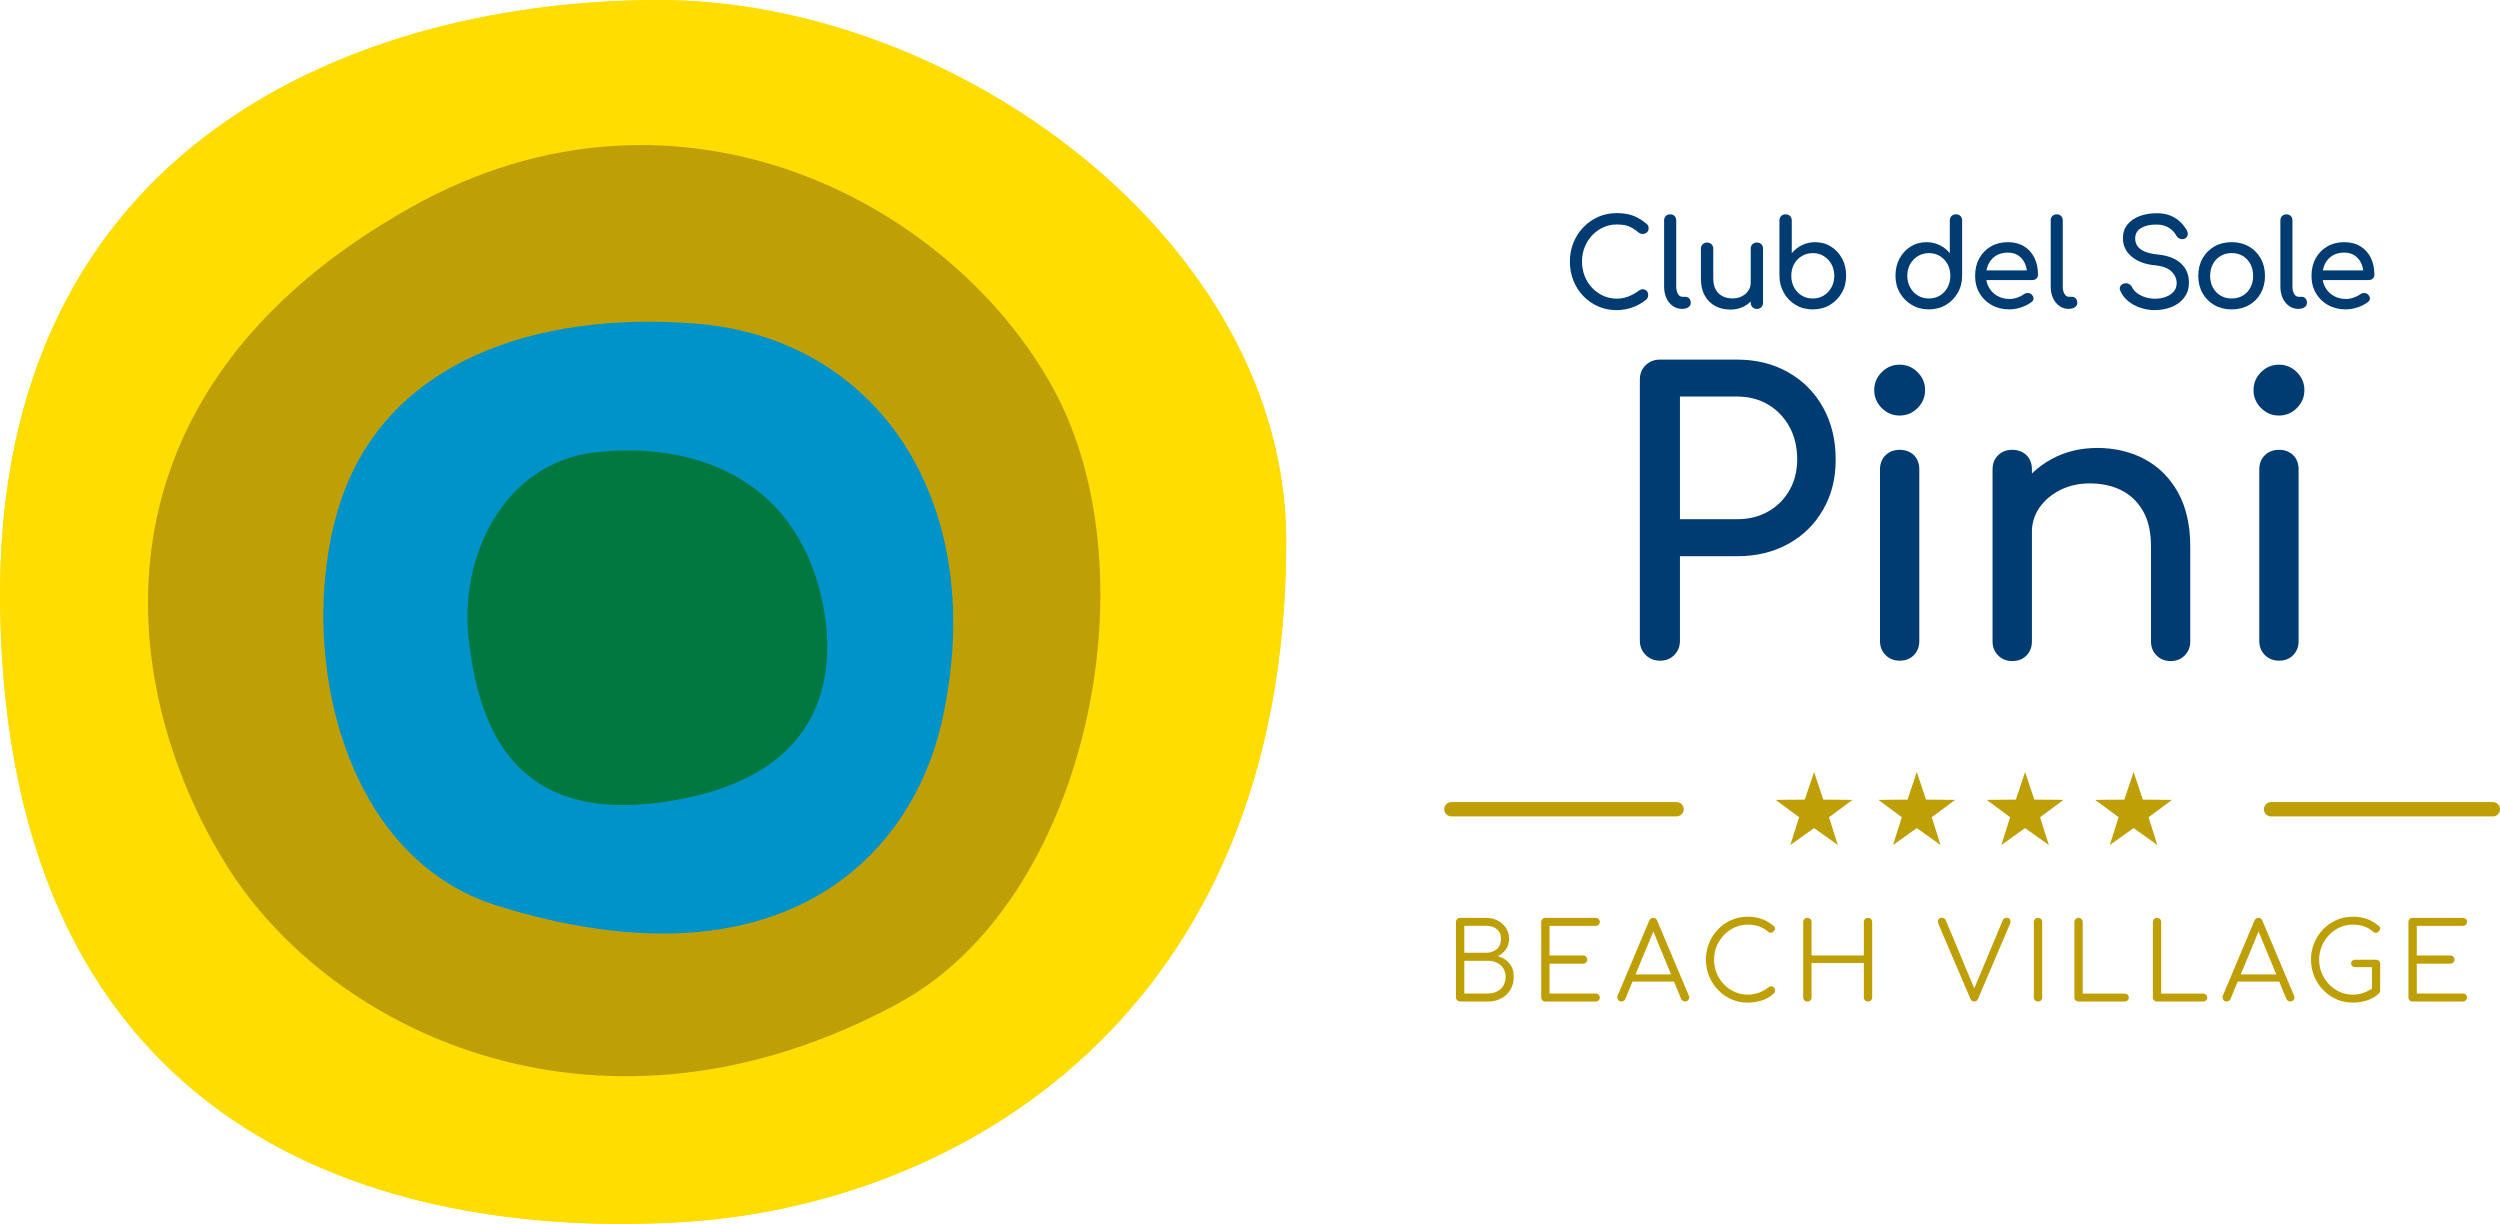 <?xml version="1.0" encoding="UTF-8"?>
<svg id="Livello_2" data-name="Livello 2" xmlns="http://www.w3.org/2000/svg" viewBox="0 0 576.12 282.05">
  <defs>
    <style>
      .cls-1 {
        fill: #00783f;
      }

      .cls-1, .cls-2, .cls-3, .cls-4, .cls-5 {
        stroke-width: 0px;
      }

      .cls-2 {
        fill: #0093c9;
      }

      .cls-6 {
        fill: none;
        stroke: #bf9f06;
        stroke-linecap: round;
        stroke-miterlimit: 10;
        stroke-width: 3.3px;
      }

      .cls-3 {
        fill: #003b71;
      }

      .cls-4 {
        fill: #bf9f06;
      }

      .cls-5 {
        fill: #fd0;
      }
    </style>
  </defs>
  <g id="Livello_1-2" data-name="Livello 1">
    <g>
      <path class="cls-5" d="M296.39,124.79c0,108.98-75.34,153.16-139.57,156.87C88.76,285.58,1.54,261.98.02,139.49-1.32,32.14,83.7.04,151.88.04s144.52,55.58,144.52,124.75"/>
      <path class="cls-4" d="M207.18,231.16c-68.09,37.01-130.84,7.23-155.11-31.89-25.71-41.46-33.37-108.86,42.61-151.47,61.81-34.66,124.81-.93,148.11,41.93,23.3,42.86,7.6,117.93-35.61,141.42"/>
      <path class="cls-2" d="M160.27,74.61c42.43,3.33,67.71,41.79,56.89,91.22-7.09,32.37-37.87,63.04-102.55,42.96-37.57-11.66-46.67-62.59-35.9-93.88,10.77-31.28,44.26-43.24,81.57-40.31"/>
      <path class="cls-1" d="M137.32,104.26c21.35-2.38,45.39,5.02,51.93,33.32,4.28,18.53.5,42.78-38.08,47.51-33.81,4.15-41.09-19.05-43.2-37.92-2.11-18.87,8.01-40.53,29.35-42.91"/>
      <path class="cls-5" d="M296.41,124.75c0,108.97-75.34,153.15-139.57,156.86C88.79,285.53,1.57,261.93.05,139.45-1.29,32.1,83.73,0,151.9,0s144.51,55.58,144.51,124.75"/>
      <path class="cls-4" d="M207.2,231.12c-68.08,37.01-130.83,7.23-155.1-31.89-25.71-41.45-33.37-108.86,42.61-151.46,61.8-34.65,124.8-.93,148.1,41.93,23.3,42.86,7.6,117.92-35.61,141.41"/>
      <path class="cls-2" d="M160.29,74.57c42.43,3.33,67.71,41.79,56.88,91.21-7.09,32.36-37.86,63.03-102.54,42.96-37.57-11.66-46.67-62.59-35.9-93.87,10.77-31.28,44.25-43.24,81.56-40.3"/>
      <path class="cls-1" d="M137.34,104.22c21.34-2.38,45.39,5.02,51.92,33.31,4.28,18.53.5,42.78-38.08,47.51-33.81,4.15-41.09-19.05-43.19-37.92-2.1-18.87,8.01-40.52,29.35-42.91"/>
    </g>
    <g>
      <path class="cls-3" d="M382.52,152.25c-1.3,0-2.4-.44-3.29-1.33-.89-.89-1.33-1.98-1.33-3.29v-60.14c0-1.36.44-2.47,1.33-3.33.89-.86,1.98-1.29,3.29-1.29h17.77c4.44,0,8.38.98,11.81,2.93,3.43,1.95,6.12,4.66,8.04,8.13,1.92,3.46,2.89,7.45,2.89,11.95s-.96,8.17-2.89,11.55c-1.92,3.38-4.61,6.01-8.04,7.91-3.44,1.9-7.37,2.84-11.81,2.84h-13.15v19.46c0,1.3-.43,2.4-1.29,3.29-.86.89-1.97,1.33-3.33,1.33M387.14,119.65h13.15c2.72,0,5.12-.59,7.2-1.78,2.07-1.18,3.7-2.81,4.89-4.89,1.18-2.07,1.78-4.44,1.78-7.11,0-2.84-.59-5.34-1.78-7.51-1.19-2.16-2.81-3.87-4.89-5.11-2.07-1.24-4.47-1.87-7.2-1.87h-13.15v28.25Z"/>
      <path class="cls-3" d="M437.77,95.76c-1.6,0-2.98-.58-4.13-1.73-1.15-1.16-1.73-2.53-1.73-4.13s.58-2.98,1.73-4.13c1.16-1.16,2.53-1.73,4.13-1.73s2.98.58,4.13,1.73c1.16,1.16,1.73,2.53,1.73,4.13s-.58,2.98-1.73,4.13c-1.16,1.15-2.53,1.73-4.13,1.73M437.77,152.25c-1.3,0-2.39-.43-3.24-1.29-.86-.86-1.29-1.94-1.29-3.24v-39.53c0-1.36.43-2.46,1.29-3.29.86-.83,1.94-1.24,3.24-1.24s2.46.42,3.29,1.24c.83.83,1.24,1.93,1.24,3.29v39.53c0,1.3-.41,2.38-1.24,3.24-.83.86-1.92,1.29-3.29,1.29"/>
      <path class="cls-3" d="M463.71,152.34c-1.3,0-2.38-.43-3.24-1.29-.86-.86-1.29-1.94-1.29-3.24v-39.62c0-1.36.43-2.46,1.29-3.29.86-.83,1.94-1.24,3.24-1.24s2.46.41,3.29,1.24c.83.83,1.25,1.92,1.25,3.29v39.62c0,1.3-.42,2.38-1.25,3.24-.83.86-1.92,1.29-3.29,1.29M500.22,152.34c-1.3,0-2.38-.43-3.24-1.29-.86-.86-1.29-1.94-1.29-3.24v-21.85c0-3.38-.62-6.13-1.87-8.26-1.24-2.13-2.92-3.71-5.02-4.75-2.1-1.04-4.52-1.55-7.24-1.55-2.49,0-4.74.5-6.75,1.51-2.02,1.01-3.61,2.35-4.8,4.04-1.19,1.69-1.78,3.63-1.78,5.82h-5.6c0-3.73.9-7.06,2.71-9.99,1.81-2.93,4.28-5.26,7.42-6.97,3.14-1.72,6.66-2.58,10.57-2.58s7.74.87,10.97,2.62c3.23,1.75,5.77,4.31,7.64,7.68,1.87,3.38,2.8,7.52,2.8,12.44v21.85c0,1.3-.43,2.38-1.29,3.24s-1.94,1.29-3.24,1.29"/>
      <path class="cls-3" d="M525.18,95.76c-1.6,0-2.98-.58-4.13-1.73-1.15-1.16-1.73-2.53-1.73-4.13s.58-2.98,1.73-4.13c1.16-1.16,2.53-1.73,4.13-1.73s2.98.58,4.13,1.73c1.16,1.16,1.73,2.53,1.73,4.13s-.58,2.98-1.73,4.13c-1.15,1.15-2.53,1.73-4.13,1.73M525.18,152.25c-1.3,0-2.38-.43-3.24-1.29-.86-.86-1.29-1.94-1.29-3.24v-39.53c0-1.36.43-2.46,1.29-3.29.86-.83,1.94-1.24,3.24-1.24s2.46.42,3.29,1.24c.83.83,1.24,1.93,1.24,3.29v39.53c0,1.3-.42,2.38-1.24,3.24-.83.86-1.92,1.29-3.29,1.29"/>
      <line class="cls-6" x1="334.47" y1="186.49" x2="386.36" y2="186.49"/>
      <line class="cls-6" x1="574.47" y1="186.49" x2="523.36" y2="186.49"/>
      <path class="cls-3" d="M372.55,71.47c-1.51,0-2.92-.28-4.23-.85-1.31-.57-2.46-1.36-3.43-2.37-.98-1.01-1.74-2.2-2.29-3.56-.55-1.36-.82-2.83-.82-4.41s.27-3.02.82-4.37c.55-1.35,1.31-2.53,2.29-3.54.98-1.01,2.12-1.81,3.42-2.39,1.3-.58,2.72-.87,4.24-.87,1.43,0,2.67.19,3.7.56,1.03.37,2.07.99,3.11,1.84.15.11.27.23.35.35.08.12.14.24.17.36.03.12.04.26.04.43,0,.35-.12.65-.38.88-.25.23-.55.36-.91.39-.35.03-.7-.09-1.03-.35-.69-.59-1.4-1.05-2.13-1.37-.74-.32-1.71-.47-2.92-.47-1.1,0-2.13.22-3.1.67-.97.45-1.82,1.06-2.55,1.84-.74.78-1.31,1.69-1.72,2.72-.41,1.03-.61,2.13-.61,3.31s.21,2.3.61,3.34c.41,1.03.98,1.94,1.72,2.72.74.78,1.59,1.39,2.55,1.83.97.44,2,.66,3.1.66.95,0,1.85-.16,2.69-.49.85-.33,1.66-.78,2.44-1.35.33-.24.66-.35.99-.32.32.03.6.16.82.39.22.23.33.55.33.96,0,.19-.04.37-.11.54-.08.18-.19.34-.33.49-1,.8-2.08,1.41-3.22,1.81-1.15.41-2.35.61-3.62.61"/>
      <path class="cls-3" d="M387.68,71.19c-.82,0-1.54-.22-2.18-.67-.63-.45-1.13-1.06-1.48-1.83-.35-.77-.53-1.66-.53-2.67v-15.24c0-.41.13-.74.39-1,.26-.26.6-.39,1.01-.39s.74.13,1,.39c.26.26.39.6.39,1v15.24c0,.69.13,1.26.39,1.7.26.45.6.67,1,.67h.7c.37,0,.67.13.91.39.23.26.35.59.35,1s-.18.75-.53,1c-.35.26-.81.39-1.37.39h-.06Z"/>
      <path class="cls-3" d="M398.7,71.33c-1.29,0-2.43-.27-3.45-.82-1.01-.55-1.81-1.35-2.4-2.41-.59-1.06-.88-2.36-.88-3.91v-6.87c0-.41.13-.75.41-1.02.27-.27.61-.4,1.02-.4s.75.13,1.02.4c.27.27.4.61.4,1.02v6.87c0,1.04.2,1.9.59,2.58.39.68.92,1.18,1.59,1.51.67.33,1.42.49,2.26.49s1.51-.16,2.14-.48c.62-.32,1.12-.74,1.49-1.28.37-.54.56-1.14.56-1.81h1.76c0,1.15-.28,2.2-.85,3.13-.57.93-1.34,1.67-2.32,2.21-.98.54-2.09.81-3.33.81M404.87,71.19c-.41,0-.75-.13-1.02-.41-.27-.27-.4-.61-.4-1.02v-12.45c0-.43.13-.77.4-1.03.27-.26.61-.39,1.02-.39s.77.13,1.03.39c.26.26.39.61.39,1.03v12.45c0,.41-.13.75-.39,1.02-.26.27-.61.41-1.03.41"/>
      <path class="cls-3" d="M417.74,71.3c-1.45,0-2.75-.34-3.91-1.02-1.15-.68-2.06-1.61-2.73-2.78-.67-1.17-1.02-2.49-1.03-3.96v-12.73c0-.43.13-.77.4-1.03.27-.26.61-.39,1.02-.39s.77.13,1.03.39.39.6.39,1.03v7.54c.65-.78,1.44-1.4,2.36-1.86.92-.46,1.93-.68,3.03-.68,1.36,0,2.58.34,3.66,1.02,1.08.68,1.93,1.6,2.55,2.76.62,1.16.93,2.48.93,3.95s-.34,2.79-1.02,3.96c-.68,1.17-1.6,2.1-2.75,2.78-1.15.68-2.46,1.02-3.94,1.02M417.74,68.79c.95,0,1.8-.23,2.54-.68.74-.46,1.33-1.08,1.77-1.88.44-.8.66-1.69.66-2.68s-.22-1.9-.66-2.68c-.44-.78-1.03-1.4-1.77-1.86-.74-.46-1.59-.68-2.54-.68s-1.77.23-2.53.68c-.75.46-1.35,1.08-1.77,1.86-.43.78-.64,1.67-.64,2.68s.21,1.88.64,2.68c.43.8,1.02,1.43,1.77,1.88.75.46,1.59.68,2.53.68"/>
      <path class="cls-3" d="M444.51,71.3c-1.45,0-2.76-.34-3.92-1.02s-2.08-1.61-2.76-2.78c-.68-1.17-1.02-2.49-1.02-3.96s.31-2.79.93-3.95c.62-1.16,1.47-2.08,2.55-2.76,1.08-.68,2.3-1.02,3.66-1.02,1.1,0,2.11.23,3.04.68.93.46,1.71,1.07,2.34,1.86v-7.54c0-.43.13-.77.4-1.03.27-.26.61-.39,1.02-.39s.77.13,1.03.39c.26.26.39.6.39,1.03v12.73c0,1.47-.34,2.79-1.02,3.96-.68,1.17-1.59,2.1-2.75,2.78-1.15.68-2.46,1.02-3.91,1.02M444.51,68.79c.95,0,1.79-.23,2.54-.68.74-.46,1.33-1.08,1.76-1.88.43-.8.64-1.69.64-2.68s-.21-1.9-.64-2.68c-.43-.78-1.01-1.4-1.76-1.86-.75-.46-1.59-.68-2.54-.68s-1.77.23-2.53.68c-.75.46-1.35,1.08-1.79,1.86-.44.78-.66,1.67-.66,2.68s.22,1.88.66,2.68c.44.8,1.03,1.43,1.79,1.88.75.46,1.59.68,2.53.68"/>
      <path class="cls-3" d="M463.12,71.3c-1.54,0-2.92-.33-4.12-.99-1.2-.66-2.14-1.57-2.82-2.74-.68-1.16-1.02-2.5-1.02-4s.32-2.87.96-4.03,1.53-2.08,2.67-2.74c1.13-.66,2.44-.99,3.91-.99s2.7.32,3.74.96c1.04.64,1.84,1.53,2.39,2.65.55,1.13.82,2.42.82,3.89,0,.35-.12.65-.36.88s-.55.35-.92.35h-11.25v-2.23h11.16l-1.14.78c-.02-.93-.21-1.76-.56-2.5-.36-.73-.86-1.32-1.51-1.74-.65-.43-1.44-.64-2.37-.64-1.06,0-1.97.23-2.72.7-.75.47-1.33,1.1-1.72,1.91-.39.81-.59,1.73-.59,2.75s.23,1.94.7,2.73c.46.8,1.11,1.43,1.93,1.9.82.47,1.76.7,2.82.7.58,0,1.17-.11,1.77-.32.61-.21,1.09-.46,1.47-.74.28-.21.58-.31.91-.32.33,0,.61.09.85.29.31.28.48.59.5.92.02.33-.13.62-.45.86-.63.5-1.42.91-2.36,1.23-.94.32-1.84.47-2.69.47"/>
      <path class="cls-3" d="M476.77,71.19c-.82,0-1.54-.22-2.18-.67-.63-.45-1.13-1.06-1.48-1.83-.36-.77-.53-1.66-.53-2.67v-15.24c0-.41.13-.74.39-1,.26-.26.59-.39,1-.39s.74.13,1,.39c.26.26.39.6.39,1v15.24c0,.69.13,1.26.39,1.7.26.45.6.67,1,.67h.7c.37,0,.68.13.91.39.23.26.35.59.35,1s-.18.75-.53,1c-.36.26-.81.39-1.37.39h-.06Z"/>
      <path class="cls-3" d="M496.62,71.47c-1.19,0-2.33-.19-3.41-.56s-2.02-.89-2.82-1.56c-.8-.67-1.39-1.44-1.76-2.32-.19-.39-.18-.75.01-1.09.2-.33.53-.55.99-.64.33-.07.67-.02.99.15.33.18.57.44.74.8.22.47.59.89,1.1,1.28.51.39,1.13.71,1.86.95.73.24,1.49.36,2.29.36.89,0,1.72-.14,2.47-.42.75-.28,1.36-.69,1.83-1.21.46-.53.7-1.19.7-1.97,0-.99-.39-1.87-1.16-2.65-.77-.78-2.04-1.27-3.81-1.45-2.31-.22-4.12-.9-5.44-2.04-1.32-1.13-1.98-2.54-1.98-4.21,0-1.23.34-2.27,1.03-3.13.69-.86,1.62-1.51,2.8-1.95,1.18-.45,2.5-.67,3.95-.67,1.13,0,2.12.16,2.97.47.85.32,1.59.75,2.22,1.31.63.56,1.18,1.22,1.65,1.98.26.41.37.79.32,1.16-.05.36-.23.65-.54.85-.35.22-.74.27-1.15.14-.41-.13-.72-.37-.92-.73-.3-.54-.66-.99-1.09-1.37-.43-.37-.93-.66-1.51-.88-.58-.21-1.26-.32-2.04-.32-1.38-.02-2.53.24-3.46.77-.93.53-1.4,1.35-1.4,2.44,0,.56.14,1.09.43,1.6.29.51.82.95,1.59,1.33.77.37,1.88.63,3.33.78,2.21.22,3.94.9,5.18,2.02,1.24,1.13,1.86,2.61,1.86,4.45,0,1.06-.22,1.98-.66,2.76-.44.78-1.02,1.44-1.76,1.97-.74.53-1.57.93-2.51,1.19-.94.26-1.91.39-2.92.39"/>
      <path class="cls-3" d="M514.29,71.3c-1.51,0-2.84-.33-3.99-.99-1.16-.66-2.06-1.57-2.72-2.73-.66-1.16-.99-2.5-.99-4.01s.33-2.87.99-4.03c.66-1.16,1.57-2.08,2.72-2.74,1.15-.66,2.48-.99,3.99-.99s2.81.33,3.96.99c1.15.66,2.06,1.57,2.72,2.74s.99,2.51.99,4.03-.33,2.84-.98,4.01c-.65,1.16-1.55,2.07-2.71,2.73-1.15.66-2.48.99-3.99.99M514.29,68.79c.97,0,1.82-.22,2.57-.67.74-.45,1.33-1.06,1.74-1.84.42-.78.63-1.68.63-2.71s-.21-1.93-.63-2.72c-.42-.79-1-1.41-1.74-1.86-.74-.45-1.6-.67-2.57-.67s-1.82.22-2.57.67c-.75.45-1.33,1.06-1.76,1.86-.43.79-.64,1.7-.64,2.72s.21,1.93.64,2.71c.43.78,1.01,1.4,1.76,1.84.74.45,1.6.67,2.57.67"/>
      <path class="cls-3" d="M529.7,71.19c-.82,0-1.55-.22-2.18-.67-.63-.45-1.13-1.06-1.48-1.83-.35-.77-.53-1.66-.53-2.67v-15.24c0-.41.13-.74.39-1,.26-.26.6-.39,1-.39s.74.13,1,.39c.26.26.39.6.39,1v15.24c0,.69.13,1.26.39,1.7.26.45.6.67,1,.67h.7c.37,0,.67.13.91.39.23.26.35.59.35,1s-.18.75-.53,1c-.35.26-.81.39-1.37.39h-.06Z"/>
      <path class="cls-3" d="M540.64,71.3c-1.54,0-2.92-.33-4.12-.99-1.2-.66-2.14-1.57-2.82-2.74-.68-1.16-1.02-2.5-1.02-4s.32-2.87.96-4.03c.64-1.16,1.53-2.08,2.67-2.74,1.13-.66,2.44-.99,3.91-.99s2.7.32,3.74.96c1.04.64,1.84,1.53,2.39,2.65.55,1.13.82,2.42.82,3.89,0,.35-.12.65-.36.88-.24.23-.55.35-.92.35h-11.25v-2.23h11.16l-1.14.78c-.02-.93-.21-1.76-.56-2.5-.35-.73-.86-1.32-1.51-1.74-.65-.43-1.44-.64-2.37-.64-1.06,0-1.97.23-2.72.7-.75.47-1.33,1.1-1.72,1.91-.39.81-.59,1.73-.59,2.75s.23,1.94.7,2.73c.46.8,1.11,1.43,1.93,1.9.82.47,1.76.7,2.82.7.58,0,1.17-.11,1.77-.32.61-.21,1.09-.46,1.47-.74.28-.21.58-.31.91-.32.33,0,.61.09.85.29.32.28.48.59.5.92.02.33-.13.62-.45.86-.63.5-1.42.91-2.36,1.23-.94.32-1.84.47-2.69.47"/>
      <g>
        <path class="cls-4" d="M336.61,230.8c-.31,0-.57-.09-.78-.26s-.31-.41-.31-.7v-17.36c0-.28.09-.51.27-.69s.41-.27.69-.27h6c.99,0,1.88.21,2.68.63.8.42,1.43.99,1.9,1.72s.7,1.56.7,2.52c0,.89-.24,1.68-.72,2.37-.48.69-1.1,1.22-1.88,1.58,1.1.3,1.99.85,2.67,1.67.68.81,1.01,1.85,1.01,3.1,0,1.12-.26,2.11-.77,2.96s-1.21,1.53-2.11,2.01-1.92.73-3.07.73h-6.3ZM337.45,219.56h5.04c.99,0,1.8-.28,2.45-.84s.96-1.34.96-2.35-.32-1.74-.96-2.25-1.46-.77-2.45-.77h-5.04v6.2ZM337.45,228.95h5.46c.79,0,1.49-.16,2.1-.47.61-.31,1.09-.76,1.43-1.33s.52-1.26.52-2.05c0-.74-.17-1.39-.52-1.94s-.82-.98-1.43-1.29c-.61-.3-1.31-.46-2.1-.46h-5.46v7.53Z"/>
        <path class="cls-4" d="M356.13,230.8c-.28,0-.51-.09-.69-.27-.18-.18-.27-.41-.27-.69v-17.36c0-.28.09-.51.27-.69s.41-.27.69-.27h11.58c.26,0,.49.09.68.26.19.17.28.4.28.68,0,.25-.09.46-.28.64-.19.18-.42.27-.68.27h-10.62v6.82h7.73c.28,0,.51.09.69.27.18.18.27.4.27.67s-.09.49-.27.67-.41.27-.69.27h-7.73v6.89h10.62c.26,0,.49.09.68.27.19.18.28.4.28.64,0,.28-.09.51-.28.68-.19.17-.42.26-.68.26h-11.58Z"/>
        <path class="cls-4" d="M373.66,230.8c-.38,0-.65-.16-.82-.47-.17-.31-.18-.62-.05-.91l7.26-17.24c.18-.44.49-.67.94-.67s.73.22.91.67l7.29,17.26c.15.31.13.62-.06.91-.19.3-.46.44-.8.44-.2,0-.38-.05-.53-.15-.16-.1-.28-.25-.38-.44l-6.79-16.47h.77l-6.84,16.47c-.08.2-.2.35-.36.44-.16.1-.33.15-.53.15ZM375.29,226.21l.74-1.66h10.03l.74,1.66h-11.51Z"/>
        <path class="cls-4" d="M402.73,231.05c-1.33,0-2.58-.25-3.74-.77-1.16-.51-2.18-1.22-3.06-2.14s-1.57-1.97-2.06-3.16c-.49-1.19-.74-2.47-.74-3.84s.24-2.62.73-3.82c.49-1.19,1.17-2.24,2.05-3.15.88-.91,1.9-1.62,3.06-2.14,1.16-.52,2.42-.78,3.77-.78,1.19,0,2.26.17,3.24.52s1.91.9,2.82,1.66c.15.12.23.25.26.41s0,.3-.06.44c-.07.14-.17.24-.3.31-.03.13-.12.23-.25.3-.13.07-.28.09-.46.07s-.34-.09-.51-.22c-.64-.56-1.34-.98-2.1-1.25-.76-.27-1.64-.41-2.64-.41-1.07,0-2.07.21-3,.64-.93.43-1.75,1.01-2.46,1.75-.71.74-1.26,1.6-1.67,2.57s-.61,2-.61,3.09.2,2.17.61,3.14c.4.97.96,1.83,1.67,2.57.71.74,1.53,1.32,2.46,1.74.93.42,1.93.63,3,.63.91,0,1.76-.15,2.57-.44.81-.3,1.57-.72,2.3-1.28.2-.16.41-.23.63-.2.22.03.42.13.58.3.16.17.25.38.25.64,0,.13-.02.25-.06.36-.04.11-.11.22-.21.33-.84.77-1.78,1.32-2.82,1.64-1.04.32-2.12.48-3.24.48Z"/>
        <path class="cls-4" d="M416.51,230.8c-.28,0-.51-.09-.69-.27-.18-.18-.27-.41-.27-.69v-17.36c0-.28.09-.51.27-.69s.41-.27.69-.27.51.09.69.27c.18.18.27.41.27.69v7.71h12.05v-7.71c0-.28.09-.51.27-.69s.41-.27.69-.27.51.09.69.27.27.41.27.69v17.36c0,.28-.09.51-.27.69-.18.18-.41.27-.69.27s-.51-.09-.69-.27c-.18-.18-.27-.41-.27-.69v-7.93h-12.05v7.93c0,.28-.09.51-.27.69-.18.18-.41.27-.69.27Z"/>
        <path class="cls-4" d="M454.97,230.8c-.41,0-.71-.21-.89-.62l-7.34-17.17c-.18-.46-.19-.83-.04-1.1s.43-.41.83-.41.71.21.89.62l6.82,16.3h-.54l6.79-16.25c.1-.25.22-.42.37-.52.15-.1.35-.15.59-.15.38,0,.63.14.77.43s.12.61-.02.97l-7.36,17.26c-.1.23-.22.39-.37.48s-.31.14-.49.14Z"/>
        <path class="cls-4" d="M469.66,230.8c-.28,0-.51-.09-.69-.27-.18-.18-.27-.41-.27-.69v-17.36c0-.28.09-.51.27-.69.18-.18.41-.27.69-.27s.51.09.69.27c.18.18.27.41.27.69v17.36c0,.28-.09.51-.27.69-.18.18-.41.27-.69.27Z"/>
        <path class="cls-4" d="M479,230.8c-.26,0-.49-.09-.68-.27s-.28-.41-.28-.69v-17.36c0-.26.09-.49.28-.68s.42-.28.68-.28.49.09.68.28.28.42.28.68v16.5h9.66c.26,0,.49.09.68.26s.28.39.28.65-.09.48-.28.65-.42.26-.68.26h-10.62Z"/>
        <path class="cls-4" d="M497.08,230.8c-.26,0-.49-.09-.68-.27s-.28-.41-.28-.69v-17.36c0-.26.09-.49.28-.68s.42-.28.68-.28.49.09.68.28.28.42.28.68v16.5h9.66c.26,0,.49.09.68.26s.28.39.28.65-.09.48-.28.65-.42.26-.68.26h-10.62Z"/>
        <path class="cls-4" d="M513.13,230.8c-.38,0-.65-.16-.82-.47-.17-.31-.18-.62-.05-.91l7.26-17.24c.18-.44.49-.67.94-.67s.73.22.91.67l7.29,17.26c.15.31.13.62-.06.91-.19.3-.46.44-.8.44-.2,0-.37-.05-.53-.15-.16-.1-.28-.25-.38-.44l-6.79-16.47h.77l-6.84,16.47c-.08.2-.2.35-.36.44s-.33.15-.53.15ZM514.76,226.21l.74-1.66h10.03l.74,1.66h-11.51Z"/>
        <path class="cls-4" d="M542.17,231.05c-1.33,0-2.58-.25-3.74-.77-1.16-.51-2.18-1.22-3.06-2.14-.88-.91-1.57-1.97-2.06-3.16-.49-1.19-.74-2.47-.74-3.84s.24-2.62.73-3.82c.49-1.19,1.17-2.24,2.05-3.15.88-.91,1.9-1.62,3.06-2.14,1.16-.52,2.42-.78,3.77-.78,1.19,0,2.26.17,3.24.52s1.91.9,2.82,1.66c.15.12.24.25.26.41s0,.3-.06.44c-.07.14-.17.24-.3.31-.03.13-.12.23-.25.3s-.28.09-.46.07-.34-.09-.51-.22c-.64-.56-1.34-.98-2.1-1.25-.76-.27-1.64-.41-2.64-.41-1.07,0-2.07.21-3,.64-.93.43-1.75,1.01-2.46,1.75-.71.74-1.26,1.6-1.67,2.57-.4.97-.61,2-.61,3.09s.2,2.17.61,3.14c.4.97.96,1.83,1.67,2.57.71.74,1.53,1.32,2.46,1.74.93.42,1.93.63,3,.63.91,0,1.76-.15,2.57-.44.81-.3,1.57-.72,2.3-1.28.2-.16.41-.23.63-.2.22.03.42.13.58.3.16.17.25.38.25.64,0,.13-.02.25-.05.36-.03.11-.11.22-.22.33-.84.77-1.78,1.32-2.82,1.64s-2.12.48-3.24.48ZM548.5,228.23l-1.88-.4v-4.96h-3.85c-.28,0-.51-.08-.69-.25-.18-.17-.27-.37-.27-.62s.09-.45.27-.6c.18-.16.41-.23.69-.23h4.77c.28,0,.51.09.69.26.18.17.27.4.27.68v6.12Z"/>
        <path class="cls-4" d="M555.98,230.8c-.28,0-.51-.09-.69-.27-.18-.18-.27-.41-.27-.69v-17.36c0-.28.09-.51.27-.69.18-.18.41-.27.69-.27h11.58c.26,0,.49.09.68.26.19.17.28.4.28.68,0,.25-.09.46-.28.64-.19.18-.42.27-.68.27h-10.62v6.82h7.73c.28,0,.51.09.69.27.18.18.27.4.27.67s-.09.49-.27.67-.41.27-.69.27h-7.73v6.89h10.62c.26,0,.49.09.68.27.19.18.28.4.28.64,0,.28-.09.51-.28.68s-.42.26-.68.26h-11.58Z"/>
      </g>
      <polygon class="cls-4" points="418.05 177.9 420.18 184.27 426.9 184.33 421.49 188.33 423.52 194.73 418.05 190.83 412.58 194.73 414.6 188.33 409.2 184.33 415.91 184.27 418.05 177.9"/>
      <polygon class="cls-4" points="491.68 177.9 489.55 184.27 482.83 184.33 488.23 188.33 486.21 194.73 491.68 190.83 497.15 194.73 495.13 188.33 500.53 184.33 493.81 184.27 491.68 177.9"/>
      <polygon class="cls-4" points="466.68 177.9 464.55 184.27 457.83 184.33 463.23 188.33 461.21 194.73 466.68 190.83 472.15 194.73 470.13 188.33 475.53 184.33 468.81 184.27 466.68 177.9"/>
      <polygon class="cls-4" points="441.72 177.9 443.85 184.27 450.57 184.33 445.17 188.33 447.19 194.73 441.72 190.83 436.25 194.73 438.27 188.33 432.87 184.33 439.59 184.27 441.72 177.9"/>
    </g>
  </g>
</svg>